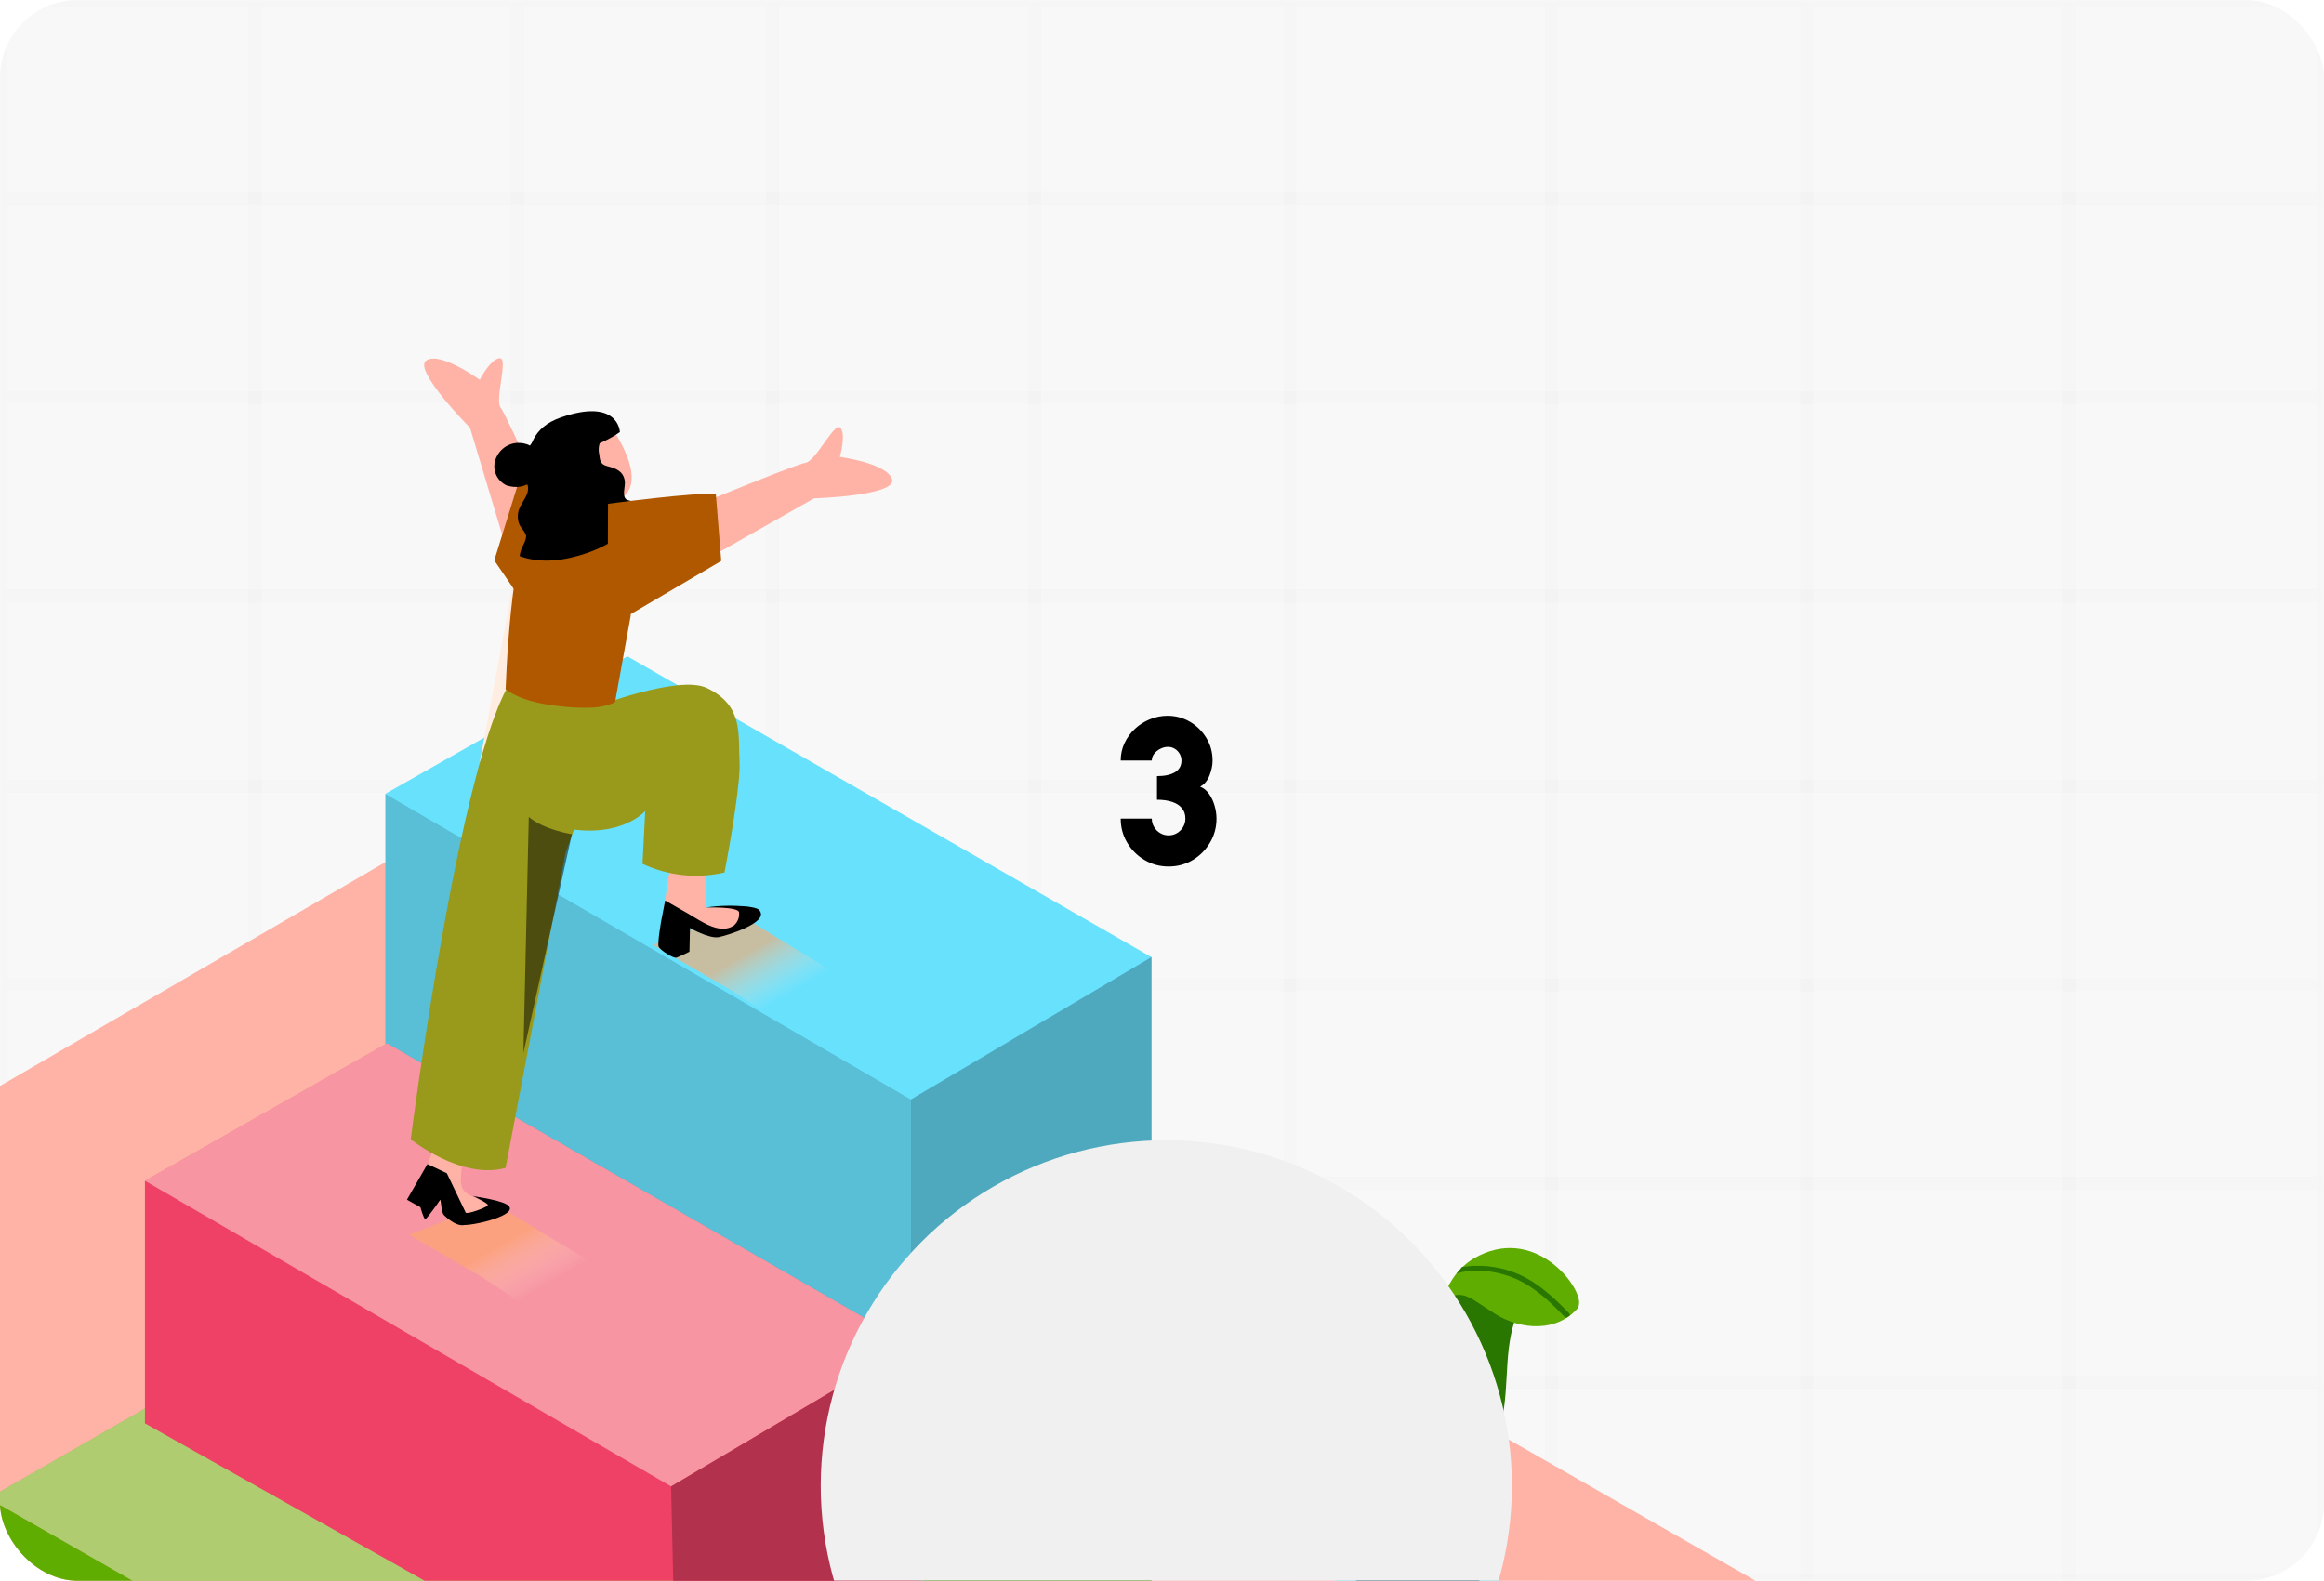 <svg width="269" height="183" viewBox="0 0 269 183" fill="none" xmlns="http://www.w3.org/2000/svg">
<g clip-path="url(#clip0_2989_4627)">
<rect width="269" height="183" rx="9" fill="#F8F8F8"/>
<g clip-path="url(#clip1_2989_4627)">
<mask id="mask0_2989_4627" style="mask-type:luminance" maskUnits="userSpaceOnUse" x="0" y="0" width="269" height="183">
<path d="M269 0H0V183H269V0Z" fill="white"/>
</mask>
<g mask="url(#mask0_2989_4627)">
<path d="M29.543 0H0V23H29.543V0Z" stroke="#F0F0F0" stroke-opacity="0.3" stroke-width="1.5"/>
<path d="M59.864 0H29.543V23H59.864V0Z" stroke="#F0F0F0" stroke-opacity="0.3" stroke-width="1.5"/>
<path d="M89.407 0H59.863V23H89.407V0Z" stroke="#F0F0F0" stroke-opacity="0.3" stroke-width="1.5"/>
<path d="M119.727 0H89.406V23H119.727V0Z" stroke="#F0F0F0" stroke-opacity="0.3" stroke-width="1.5"/>
<path d="M149.272 0H119.729V23H149.272V0Z" stroke="#F0F0F0" stroke-opacity="0.3" stroke-width="1.5"/>
<path d="M179.592 0H149.271V23H179.592V0Z" stroke="#F0F0F0" stroke-opacity="0.3" stroke-width="1.5"/>
<path d="M209.137 0H179.594V23H209.137V0Z" stroke="#F0F0F0" stroke-opacity="0.3" stroke-width="1.5"/>
<path d="M239.458 0H209.137V23H239.458V0Z" stroke="#F0F0F0" stroke-opacity="0.3" stroke-width="1.5"/>
<path d="M269 0H239.457V23H269V0Z" stroke="#F0F0F0" stroke-opacity="0.3" stroke-width="1.5"/>
<path d="M29.543 23H0V46H29.543V23Z" stroke="#F0F0F0" stroke-opacity="0.3" stroke-width="1.5"/>
<path d="M59.864 23H29.543V46H59.864V23Z" stroke="#F0F0F0" stroke-opacity="0.3" stroke-width="1.5"/>
<path d="M89.407 23H59.863V46H89.407V23Z" stroke="#F0F0F0" stroke-opacity="0.3" stroke-width="1.5"/>
<path d="M119.727 23H89.406V46H119.727V23Z" stroke="#F0F0F0" stroke-opacity="0.3" stroke-width="1.5"/>
<path d="M149.272 23H119.729V46H149.272V23Z" stroke="#F0F0F0" stroke-opacity="0.3" stroke-width="1.5"/>
<path d="M179.592 23H149.271V46H179.592V23Z" stroke="#F0F0F0" stroke-opacity="0.3" stroke-width="1.5"/>
<path d="M209.137 23H179.594V46H209.137V23Z" stroke="#F0F0F0" stroke-opacity="0.3" stroke-width="1.5"/>
<path d="M239.458 23H209.137V46H239.458V23Z" stroke="#F0F0F0" stroke-opacity="0.3" stroke-width="1.5"/>
<path d="M269 23H239.457V46H269V23Z" stroke="#F0F0F0" stroke-opacity="0.3" stroke-width="1.5"/>
<path d="M29.543 46H0V69H29.543V46Z" stroke="#F0F0F0" stroke-opacity="0.3" stroke-width="1.5"/>
<path d="M59.864 46H29.543V69H59.864V46Z" stroke="#F0F0F0" stroke-opacity="0.3" stroke-width="1.5"/>
<path d="M89.407 46H59.863V69H89.407V46Z" stroke="#F0F0F0" stroke-opacity="0.3" stroke-width="1.5"/>
<path d="M119.727 46H89.406V69H119.727V46Z" stroke="#F0F0F0" stroke-opacity="0.3" stroke-width="1.5"/>
<path d="M149.272 46H119.729V69H149.272V46Z" stroke="#F0F0F0" stroke-opacity="0.3" stroke-width="1.5"/>
<path d="M179.592 46H149.271V69H179.592V46Z" stroke="#F0F0F0" stroke-opacity="0.3" stroke-width="1.5"/>
<path d="M209.137 46H179.594V69H209.137V46Z" stroke="#F0F0F0" stroke-opacity="0.3" stroke-width="1.5"/>
<path d="M239.458 46H209.137V69H239.458V46Z" stroke="#F0F0F0" stroke-opacity="0.3" stroke-width="1.5"/>
<path d="M269 46H239.457V69H269V46Z" stroke="#F0F0F0" stroke-opacity="0.3" stroke-width="1.5"/>
<path d="M29.543 69H0V91H29.543V69Z" stroke="#F0F0F0" stroke-opacity="0.3" stroke-width="1.5"/>
<path d="M59.864 69H29.543V91H59.864V69Z" stroke="#F0F0F0" stroke-opacity="0.3" stroke-width="1.5"/>
<path d="M89.407 69H59.863V91H89.407V69Z" stroke="#F0F0F0" stroke-opacity="0.3" stroke-width="1.5"/>
<path d="M119.727 69H89.406V91H119.727V69Z" stroke="#F0F0F0" stroke-opacity="0.3" stroke-width="1.5"/>
<path d="M149.272 69H119.729V91H149.272V69Z" stroke="#F0F0F0" stroke-opacity="0.3" stroke-width="1.5"/>
<path d="M179.592 69H149.271V91H179.592V69Z" stroke="#F0F0F0" stroke-opacity="0.3" stroke-width="1.5"/>
<path d="M209.137 69H179.594V91H209.137V69Z" stroke="#F0F0F0" stroke-opacity="0.3" stroke-width="1.5"/>
<path d="M239.458 69H209.137V91H239.458V69Z" stroke="#F0F0F0" stroke-opacity="0.3" stroke-width="1.5"/>
<path d="M269 69H239.457V91H269V69Z" stroke="#F0F0F0" stroke-opacity="0.3" stroke-width="1.5"/>
<path d="M29.543 91H0V114H29.543V91Z" stroke="#F0F0F0" stroke-opacity="0.3" stroke-width="1.5"/>
<path d="M59.864 91H29.543V114H59.864V91Z" stroke="#F0F0F0" stroke-opacity="0.3" stroke-width="1.5"/>
<path d="M89.407 91H59.863V114H89.407V91Z" stroke="#F0F0F0" stroke-opacity="0.3" stroke-width="1.5"/>
<path d="M119.727 91H89.406V114H119.727V91Z" stroke="#F0F0F0" stroke-opacity="0.3" stroke-width="1.5"/>
<path d="M149.272 91H119.729V114H149.272V91Z" stroke="#F0F0F0" stroke-opacity="0.3" stroke-width="1.5"/>
<path d="M179.592 91H149.271V114H179.592V91Z" stroke="#F0F0F0" stroke-opacity="0.3" stroke-width="1.5"/>
<path d="M209.137 91H179.594V114H209.137V91Z" stroke="#F0F0F0" stroke-opacity="0.3" stroke-width="1.5"/>
<path d="M239.458 91H209.137V114H239.458V91Z" stroke="#F0F0F0" stroke-opacity="0.3" stroke-width="1.5"/>
<path d="M269 91H239.457V114H269V91Z" stroke="#F0F0F0" stroke-opacity="0.3" stroke-width="1.5"/>
<path d="M29.543 114H0V137H29.543V114Z" stroke="#F0F0F0" stroke-opacity="0.3" stroke-width="1.5"/>
<path d="M59.864 114H29.543V137H59.864V114Z" stroke="#F0F0F0" stroke-opacity="0.3" stroke-width="1.5"/>
<path d="M89.407 114H59.863V137H89.407V114Z" stroke="#F0F0F0" stroke-opacity="0.3" stroke-width="1.5"/>
<path d="M119.727 114H89.406V137H119.727V114Z" stroke="#F0F0F0" stroke-opacity="0.3" stroke-width="1.5"/>
<path d="M149.272 114H119.729V137H149.272V114Z" stroke="#F0F0F0" stroke-opacity="0.3" stroke-width="1.5"/>
<path d="M179.592 114H149.271V137H179.592V114Z" stroke="#F0F0F0" stroke-opacity="0.3" stroke-width="1.5"/>
<path d="M209.137 114H179.594V137H209.137V114Z" stroke="#F0F0F0" stroke-opacity="0.3" stroke-width="1.5"/>
<path d="M239.458 114H209.137V137H239.458V114Z" stroke="#F0F0F0" stroke-opacity="0.3" stroke-width="1.5"/>
<path d="M269 114H239.457V137H269V114Z" stroke="#F0F0F0" stroke-opacity="0.3" stroke-width="1.5"/>
<path d="M29.543 137H0V160H29.543V137Z" stroke="#F0F0F0" stroke-opacity="0.3" stroke-width="1.5"/>
<path d="M59.864 137H29.543V160H59.864V137Z" stroke="#F0F0F0" stroke-opacity="0.3" stroke-width="1.5"/>
<path d="M89.407 137H59.863V160H89.407V137Z" stroke="#F0F0F0" stroke-opacity="0.3" stroke-width="1.5"/>
<path d="M119.727 137H89.406V160H119.727V137Z" stroke="#F0F0F0" stroke-opacity="0.3" stroke-width="1.5"/>
<path d="M149.272 137H119.729V160H149.272V137Z" stroke="#F0F0F0" stroke-opacity="0.3" stroke-width="1.5"/>
<path d="M179.592 137H149.271V160H179.592V137Z" stroke="#F0F0F0" stroke-opacity="0.3" stroke-width="1.5"/>
<path d="M209.137 137H179.594V160H209.137V137Z" stroke="#F0F0F0" stroke-opacity="0.3" stroke-width="1.5"/>
<path d="M239.458 137H209.137V160H239.458V137Z" stroke="#F0F0F0" stroke-opacity="0.3" stroke-width="1.5"/>
<path d="M269 137H239.457V160H269V137Z" stroke="#F0F0F0" stroke-opacity="0.3" stroke-width="1.5"/>
<path d="M29.543 160H0V183H29.543V160Z" stroke="#F0F0F0" stroke-opacity="0.3" stroke-width="1.5"/>
<path d="M59.864 160H29.543V183H59.864V160Z" stroke="#F0F0F0" stroke-opacity="0.3" stroke-width="1.5"/>
<path d="M89.407 160H59.863V183H89.407V160Z" stroke="#F0F0F0" stroke-opacity="0.3" stroke-width="1.5"/>
<path d="M119.727 160H89.406V183H119.727V160Z" stroke="#F0F0F0" stroke-opacity="0.3" stroke-width="1.5"/>
<path d="M149.272 160H119.729V183H149.272V160Z" stroke="#F0F0F0" stroke-opacity="0.3" stroke-width="1.5"/>
<path d="M179.592 160H149.271V183H179.592V160Z" stroke="#F0F0F0" stroke-opacity="0.3" stroke-width="1.5"/>
<path d="M209.137 160H179.594V183H209.137V160Z" stroke="#F0F0F0" stroke-opacity="0.3" stroke-width="1.5"/>
<path d="M239.458 160H209.137V183H239.458V160Z" stroke="#F0F0F0" stroke-opacity="0.3" stroke-width="1.5"/>
<path d="M269 160H239.457V183H269V160Z" stroke="#F0F0F0" stroke-opacity="0.3" stroke-width="1.5"/>
<path d="M29.543 183H0V206H29.543V183Z" stroke="#F0F0F0" stroke-opacity="0.3" stroke-width="1.5"/>
<path d="M59.864 183H29.543V206H59.864V183Z" stroke="#F0F0F0" stroke-opacity="0.3" stroke-width="1.5"/>
<path d="M89.407 183H59.863V206H89.407V183Z" stroke="#F0F0F0" stroke-opacity="0.3" stroke-width="1.5"/>
<path d="M119.727 183H89.406V206H119.727V183Z" stroke="#F0F0F0" stroke-opacity="0.3" stroke-width="1.5"/>
<path d="M149.272 183H119.729V206H149.272V183Z" stroke="#F0F0F0" stroke-opacity="0.3" stroke-width="1.5"/>
<path d="M179.592 183H149.271V206H179.592V183Z" stroke="#F0F0F0" stroke-opacity="0.3" stroke-width="1.5"/>
<path d="M209.137 183H179.594V206H209.137V183Z" stroke="#F0F0F0" stroke-opacity="0.3" stroke-width="1.5"/>
<path d="M239.458 183H209.137V206H239.458V183Z" stroke="#F0F0F0" stroke-opacity="0.3" stroke-width="1.5"/>
<path d="M269 183H239.457V206H269V183Z" stroke="#F0F0F0" stroke-opacity="0.3" stroke-width="1.5"/>
</g>
</g>
<path d="M-58.103 159.474L48.664 97.448C50.224 96.575 52.158 96.575 53.718 97.448L213.337 188.802C215.771 190.175 216.582 193.295 215.147 195.728C214.71 196.477 214.086 197.101 213.337 197.538L111.251 256.506C106.134 259.439 99.894 259.439 94.777 256.506L-58.04 168.21C-60.474 166.837 -61.285 163.717 -59.912 161.346C-59.476 160.597 -58.852 159.973 -58.103 159.474Z" fill="#FFB3A6"/>
<path d="M-1.318 202.218L60.77 237.349L133.278 195.104V166.712L60.77 208.957L-1.318 173.451V202.218Z" fill="#5FAD00"/>
<path d="M-1.318 173.451L72.563 131.082L133.278 166.712L60.77 208.957L-1.318 173.451Z" fill="#5FAD00"/>
<path opacity="0.5" d="M-1.318 173.451L72.563 131.082L133.278 166.712L60.77 208.957L-1.318 173.451Z" fill="#FFEDE1"/>
<path d="M60.77 208.957V237.349L133.278 195.104V166.712L60.77 208.957Z" fill="#5FAD00"/>
<path opacity="0.3" d="M60.77 208.957V237.349L133.278 195.104V166.712L60.77 208.957Z" fill="black"/>
<path d="M44.607 91.894V139.568L106.071 167.523L133.278 139.194V110.802" fill="#68E1FD"/>
<path d="M105.447 127.275V183.747L133.278 167.523V110.802L105.447 127.275Z" fill="#68E1FD"/>
<path opacity="0.15" d="M44.607 91.894V139.568L105.447 167.274V127.275" fill="black"/>
<path d="M105.447 127.275L133.278 110.802L72.625 75.982L44.607 91.894L105.447 127.275Z" fill="#68E1FD"/>
<path opacity="0.25" d="M105.447 127.275V183.747L133.278 167.523V110.802L105.447 127.275Z" fill="black"/>
<path d="M16.777 136.698V164.778L78.304 199.41L105.448 183.747V155.667" fill="#EE4165"/>
<path d="M77.68 172.078L105.448 155.667L44.795 120.786L16.777 136.698L77.68 172.078Z" fill="#EE4165"/>
<path opacity="0.5" d="M77.68 172.078L105.448 155.667L44.795 120.786L16.777 136.698L77.68 172.078Z" fill="#FFEDE1"/>
<path d="M77.68 172.079L78.304 199.41L133.278 167.523V139.194L77.68 172.079Z" fill="#EE4165"/>
<path opacity="0.25" d="M77.68 172.079L78.304 199.41L133.278 167.523V139.194L77.68 172.079Z" fill="black"/>
<path d="M154.619 179.878V191.61H173.589V179.878" fill="#68E1FD"/>
<path d="M164.104 184.559C169.342 184.559 173.589 182.463 173.589 179.879C173.589 177.294 169.342 175.199 164.104 175.199C158.866 175.199 154.619 177.294 154.619 179.879C154.619 182.463 158.866 184.559 164.104 184.559Z" fill="#68E1FD"/>
<path opacity="0.73" d="M164.104 184.559C169.342 184.559 173.589 182.463 173.589 179.879C173.589 177.294 169.342 175.199 164.104 175.199C158.866 175.199 154.619 177.294 154.619 179.879C154.619 182.463 158.866 184.559 164.104 184.559Z" fill="black"/>
<path d="M174.712 152.672C172.715 151.861 169.969 149.115 167.536 149.24C166.6 151.486 166.35 154.17 166.038 156.416C165.601 160.41 165.477 164.403 165.789 168.397C165.851 169.27 165.913 170.206 166.038 171.08C166.038 171.33 166.163 171.579 166.225 171.829V181.064C166.225 181.251 166.35 181.376 166.537 181.376C166.725 181.376 166.849 181.251 166.849 181.064C166.849 178.069 166.849 175.136 166.849 172.141C167.785 171.829 168.721 171.392 169.533 170.893C171.342 169.77 172.653 168.085 173.339 166.088C174.899 161.845 173.901 157.102 175.336 152.859C175.149 152.797 174.899 152.734 174.712 152.672Z" fill="#297600"/>
<path d="M170.594 145.683C169.471 146.37 168.535 147.306 167.911 148.429C167.723 148.679 167.599 148.991 167.474 149.24C167.474 149.303 167.411 149.365 167.411 149.427C167.224 149.927 167.099 150.426 166.975 150.925C167.224 150.551 167.536 150.239 167.973 150.114C168.472 149.864 169.034 149.864 169.533 149.989C170.032 150.176 170.531 150.426 170.968 150.738C171.655 151.175 172.279 151.611 172.965 152.048C176.085 154.045 180.266 154.232 182.699 151.362C182.699 151.237 182.762 151.112 182.762 150.987C183.136 148.991 177.583 141.627 170.594 145.683Z" fill="#5FAD00"/>
<path d="M181.325 152.547L181.7 152.298C181.7 152.235 181.7 152.111 181.637 152.048C179.765 150.114 177.706 148.179 175.085 147.243C173.213 146.557 171.217 146.37 169.22 146.682C169.033 146.931 168.845 147.181 168.596 147.431C170.717 146.744 173.4 147.181 175.335 147.992C177.644 148.991 179.453 150.738 181.138 152.485C181.2 152.548 181.263 152.547 181.325 152.547Z" fill="#297600"/>
<path d="M149.502 156.791C146.694 158.226 145.072 161.221 145.259 164.403C145.508 170.019 154.681 164.528 157.115 159.786C159.548 155.043 159.923 161.783 159.923 161.783" fill="#297600"/>
<path d="M157.801 154.856C156.054 154.794 154.369 155.043 152.684 155.543C151.561 155.792 150.5 156.229 149.502 156.791C150.064 157.165 150.688 157.477 151.374 157.789C152.56 158.288 153.745 158.85 154.369 159.911C154.494 160.16 154.619 160.472 154.744 160.784C155.305 162.656 154.806 164.84 155.555 166.712C156.304 168.584 157.864 170.206 160.048 170.331C162.668 170.518 163.854 168.023 164.353 165.839C164.852 163.655 165.601 160.722 164.728 158.538C163.729 155.917 160.297 154.981 157.801 154.856Z" fill="#5FAD00"/>
<path d="M161.234 163.592C160.173 160.035 157.802 156.728 154.432 155.168H154.307L154.183 155.23L153.559 155.355C157.49 156.79 159.986 160.722 160.984 164.653C162.295 169.707 161.858 175.198 161.858 180.44C161.858 180.565 162.045 180.69 162.17 180.69C162.295 180.69 162.357 180.565 162.419 180.44C162.357 174.886 162.856 168.958 161.234 163.592Z" fill="#297600"/>
<path opacity="0.63" d="M61.206 151.424C65.824 148.367 65.325 149.927 69.63 146.744C66.885 145.309 58.71 140.192 57.026 139.194L47.353 142.938L56.027 147.992C56.152 148.055 61.144 151.424 61.206 151.424Z" fill="url(#paint0_linear_2989_4627)"/>
<path opacity="0.63" d="M89.411 117.853C94.029 114.795 93.53 116.355 97.835 113.235C95.09 111.8 86.915 106.683 85.231 105.623L75.559 109.367L84.232 114.421C84.357 114.421 89.349 117.853 89.411 117.853Z" fill="url(#paint1_linear_2989_4627)"/>
<path d="M59.334 67.871L55.527 88.213L66.697 75.421" fill="#FFEDE1"/>
<path d="M86.666 105.123C85.73 104.874 81.799 105.061 81.799 105.061C81.799 105.061 81.487 99.695 81.612 99.57H77.68C77.68 99.57 76.495 107.37 76.432 108.181C76.308 109.616 77.992 110.24 78.367 110.24C78.679 110.178 78.928 110.115 79.24 109.991C79.178 109.242 79.178 108.493 79.24 107.744C79.303 107.37 79.365 107.183 79.74 107.058C80.364 106.871 81.424 107.307 82.048 107.495C82.735 107.682 83.484 107.931 84.17 108.181C85.855 107.495 87.29 106.808 87.415 106.496C87.727 105.685 88.101 105.56 86.666 105.123Z" fill="#FFB3A6"/>
<path d="M87.976 105.498C87.976 105.435 87.914 105.435 87.914 105.373C87.602 105.061 86.791 104.998 86.416 104.936C84.856 104.811 83.296 104.811 81.736 105.061C81.736 105.061 85.48 104.936 85.543 105.622C85.605 106.184 85.418 106.683 84.981 107.12C83.296 108.306 81.05 106.558 79.615 105.747L76.994 104.25L76.557 106.496C76.557 106.496 76.058 109.242 76.245 109.616C76.432 109.99 77.93 110.989 78.304 110.864C78.679 110.739 79.802 110.178 79.802 110.178L79.864 107.432C79.864 107.432 82.048 108.68 83.171 108.493C84.108 108.306 88.85 106.87 87.976 105.498Z" fill="black"/>
<path d="M74.683 93.891L74.371 100.006C77.304 101.379 80.674 101.754 83.856 101.005C84.543 97.51 85.728 90.522 85.603 88.213C85.416 85.031 86.103 81.723 81.859 79.664C78.615 78.042 68.693 81.91 68.693 81.91L61.205 94.64C70.752 98.447 74.683 93.891 74.683 93.891Z" fill="#999A1C"/>
<path d="M55.466 138.882C54.842 138.57 53.968 138.32 53.594 137.696C53.22 137.072 53.344 136.199 53.407 135.512C53.469 134.826 53.532 134.139 53.657 133.453C53.594 133.391 53.532 133.266 53.532 133.203C53.532 132.642 53.594 132.08 53.719 131.519L50.911 130.957C50.911 130.957 49.101 135.699 49.164 136.261C49.226 136.823 51.535 140.816 52.845 141.191C54.156 141.565 58.149 140.816 58.524 140.317V140.255C57.525 139.818 56.527 139.381 55.466 138.882Z" fill="#FFB3A6"/>
<path d="M51.783 136.573C51.783 136.573 52.782 141.378 53.281 141.752C53.78 142.126 59.708 140.878 58.959 139.693C58.46 138.944 55.028 138.57 54.716 138.445C54.716 138.445 56.464 139.256 56.464 139.506C56.464 139.755 54.03 140.629 53.905 140.379C53.78 140.13 51.721 135.824 51.721 135.824L49.475 134.763L47.103 138.882L48.663 139.755C48.663 139.755 49.038 141.128 49.225 141.128C49.412 141.128 50.972 138.882 50.972 138.882C50.972 138.882 51.16 140.442 51.347 140.629C51.534 140.816 53.281 142.563 54.279 141.502L52.844 139.506" fill="black"/>
<path d="M68.133 91.645C69.943 85.654 70.005 86.715 71.191 81.785L59.272 78.665C53.157 87.776 47.541 131.893 47.541 131.893C47.541 131.893 53.407 136.635 58.523 135.2C58.523 135.2 65.45 98.821 65.45 98.758C66.386 96.262 66.448 95.826 68.133 91.645Z" fill="#999A1C"/>
<path opacity="0.5" d="M66.198 96.574C66.198 96.574 62.953 96.075 61.206 94.578L60.582 121.909L66.198 96.574Z" fill="black"/>
<path d="M65.324 63.066C65.324 63.066 58.71 48.152 57.961 47.216C57.212 46.28 58.897 41.413 57.836 41.475C56.775 41.538 55.527 43.971 55.527 43.971C55.527 43.971 50.972 40.664 49.35 41.725C47.727 42.786 54.404 49.525 54.404 49.525L59.958 67.995" fill="#FFB3A6"/>
<path d="M76.932 60.008C76.932 60.008 91.97 53.768 93.218 53.581C94.466 53.394 96.588 48.776 97.274 49.525C97.96 50.274 97.212 52.895 97.212 52.895C97.212 52.895 102.765 53.643 103.264 55.515C103.764 57.387 94.216 57.699 94.216 57.699L77.368 67.246" fill="#FFB3A6"/>
<path d="M65.575 58.448L60.583 54.018L57.213 64.875L61.394 70.99" fill="#B05800"/>
<path d="M73.375 61.069H72.938C70.504 61.069 67.883 57.824 67.883 57.824C67.883 57.824 67.01 50.336 62.767 56.389C59.584 60.882 58.773 73.611 58.523 79.789C60.208 81.037 62.455 81.474 64.514 81.723C65.887 81.91 67.259 81.973 68.695 81.91C69.568 81.848 70.442 81.661 71.191 81.287L73 71.302C72.938 67.871 73.063 64.501 73.375 61.069Z" fill="#B05800"/>
<path d="M70.879 49.649C70.879 49.649 74.997 55.39 72.064 57.574C69.132 59.758 66.199 57.2 65.824 56.513C65.45 55.827 64.701 50.086 70.879 49.649Z" fill="#FFB3A6"/>
<path d="M71.004 48.714C69.194 47.778 67.197 48.027 65.325 48.714C63.765 49.213 62.33 50.211 61.332 51.584C60.895 51.334 60.396 51.272 59.896 51.272C58.648 51.334 57.588 52.208 57.276 53.456C57.026 54.579 57.588 55.702 58.648 56.202C59.46 56.451 60.271 56.451 61.02 56.077L61.082 56.202C61.332 57.325 60.333 58.074 60.021 59.134C59.896 59.633 59.896 60.133 60.084 60.632C60.271 61.131 60.832 61.568 60.895 62.067C60.895 62.441 60.708 62.816 60.52 63.19C60.333 63.565 60.208 63.939 60.146 64.376C62.642 65.312 65.512 64.875 68.008 64.001C70.629 63.066 73.188 61.443 74.685 59.072C74.56 58.822 74.311 58.635 74.124 58.448C73.624 58.198 73.125 58.011 72.626 57.886C71.877 57.574 72.439 56.264 72.314 55.64C72.127 54.517 71.253 54.205 70.255 53.955C69.568 53.768 69.444 53.394 69.381 52.707C69.256 52.208 69.256 51.646 69.506 51.085C69.693 51.085 69.88 51.022 70.068 50.898C70.38 50.648 70.754 50.461 71.128 50.273C71.503 50.086 71.628 49.587 71.44 49.213C71.378 49.026 71.191 48.776 71.004 48.714Z" fill="black"/>
<path d="M68.881 51.522C69.88 51.147 70.878 50.648 71.752 50.024C71.752 49.899 71.502 46.031 64.888 48.339C58.273 50.648 62.641 58.323 62.641 58.323" fill="black"/>
<path d="M70.379 58.323C70.379 58.323 80.612 56.95 82.859 57.2L83.483 64.937L70.316 72.675" fill="#B05800"/>
<g filter="url(#filter0_dddd_2989_4627)">
<circle cx="135" cy="91" r="40" fill="#F0F0F0"/>
</g>
<path d="M135.264 100.312C134.256 100.312 133.332 100.064 132.492 99.568C131.652 99.072 130.98 98.404 130.476 97.564C129.972 96.724 129.72 95.792 129.72 94.768H133.32C133.32 95.12 133.408 95.444 133.584 95.74C133.76 96.036 133.996 96.272 134.292 96.448C134.588 96.624 134.912 96.712 135.264 96.712C135.616 96.712 135.94 96.624 136.236 96.448C136.532 96.272 136.768 96.036 136.944 95.74C137.12 95.444 137.208 95.12 137.208 94.768C137.208 94.28 137.072 93.876 136.8 93.556C136.528 93.228 136.144 92.984 135.648 92.824C135.16 92.664 134.584 92.584 133.92 92.584V89.848C134.8 89.848 135.492 89.7 135.996 89.404C136.5 89.1 136.752 88.648 136.752 88.048C136.752 87.76 136.68 87.496 136.536 87.256C136.4 87.016 136.212 86.824 135.972 86.68C135.74 86.536 135.48 86.464 135.192 86.464C134.896 86.464 134.604 86.536 134.316 86.68C134.028 86.824 133.788 87.016 133.596 87.256C133.412 87.496 133.32 87.76 133.32 88.048H129.72C129.72 87.336 129.864 86.668 130.152 86.044C130.448 85.412 130.848 84.86 131.352 84.388C131.864 83.908 132.444 83.536 133.092 83.272C133.748 83 134.432 82.864 135.144 82.864C136.08 82.864 136.944 83.096 137.736 83.56C138.528 84.024 139.16 84.648 139.632 85.432C140.112 86.216 140.352 87.088 140.352 88.048C140.352 88.608 140.232 89.188 139.992 89.788C139.752 90.388 139.392 90.816 138.912 91.072C139.328 91.232 139.676 91.516 139.956 91.924C140.236 92.324 140.448 92.78 140.592 93.292C140.736 93.796 140.808 94.288 140.808 94.768C140.808 95.784 140.556 96.712 140.052 97.552C139.556 98.392 138.888 99.064 138.048 99.568C137.208 100.064 136.28 100.312 135.264 100.312Z" fill="black"/>
</g>
<defs>
<filter id="filter0_dddd_2989_4627" x="78" y="48" width="114" height="143" filterUnits="userSpaceOnUse" color-interpolation-filters="sRGB">
<feFlood flood-opacity="0" result="BackgroundImageFix"/>
<feColorMatrix in="SourceAlpha" type="matrix" values="0 0 0 0 0 0 0 0 0 0 0 0 0 0 0 0 0 0 127 0" result="hardAlpha"/>
<feOffset dy="3"/>
<feGaussianBlur stdDeviation="3"/>
<feColorMatrix type="matrix" values="0 0 0 0 0.722 0 0 0 0 0.722 0 0 0 0 0.722 0 0 0 0.14 0"/>
<feBlend mode="normal" in2="BackgroundImageFix" result="effect1_dropShadow_2989_4627"/>
<feColorMatrix in="SourceAlpha" type="matrix" values="0 0 0 0 0 0 0 0 0 0 0 0 0 0 0 0 0 0 127 0" result="hardAlpha"/>
<feOffset dy="11"/>
<feGaussianBlur stdDeviation="5.5"/>
<feColorMatrix type="matrix" values="0 0 0 0 0.722 0 0 0 0 0.722 0 0 0 0 0.722 0 0 0 0.12 0"/>
<feBlend mode="normal" in2="effect1_dropShadow_2989_4627" result="effect2_dropShadow_2989_4627"/>
<feColorMatrix in="SourceAlpha" type="matrix" values="0 0 0 0 0 0 0 0 0 0 0 0 0 0 0 0 0 0 127 0" result="hardAlpha"/>
<feOffset dy="24"/>
<feGaussianBlur stdDeviation="7.5"/>
<feColorMatrix type="matrix" values="0 0 0 0 0.722 0 0 0 0 0.722 0 0 0 0 0.722 0 0 0 0.07 0"/>
<feBlend mode="normal" in2="effect2_dropShadow_2989_4627" result="effect3_dropShadow_2989_4627"/>
<feColorMatrix in="SourceAlpha" type="matrix" values="0 0 0 0 0 0 0 0 0 0 0 0 0 0 0 0 0 0 127 0" result="hardAlpha"/>
<feOffset dy="43"/>
<feGaussianBlur stdDeviation="8.5"/>
<feColorMatrix type="matrix" values="0 0 0 0 0.722 0 0 0 0 0.722 0 0 0 0 0.722 0 0 0 0.02 0"/>
<feBlend mode="normal" in2="effect3_dropShadow_2989_4627" result="effect4_dropShadow_2989_4627"/>
<feBlend mode="normal" in="SourceGraphic" in2="effect4_dropShadow_2989_4627" result="shape"/>
</filter>
<linearGradient id="paint0_linear_2989_4627" x1="61.361" y1="149.786" x2="57.967" y2="143.971" gradientUnits="userSpaceOnUse">
<stop stop-color="#FFEDE1" stop-opacity="0"/>
<stop offset="0.99" stop-color="#FFA86A"/>
</linearGradient>
<linearGradient id="paint1_linear_2989_4627" x1="89.586" y1="116.168" x2="86.198" y2="110.352" gradientUnits="userSpaceOnUse">
<stop stop-color="#FFEDE1" stop-opacity="0"/>
<stop offset="0.99" stop-color="#FFA86A"/>
</linearGradient>
<clipPath id="clip0_2989_4627">
<rect width="269" height="183" rx="9" fill="white"/>
</clipPath>
<clipPath id="clip1_2989_4627">
<rect width="269" height="183" fill="white"/>
</clipPath>
</defs>
</svg>
